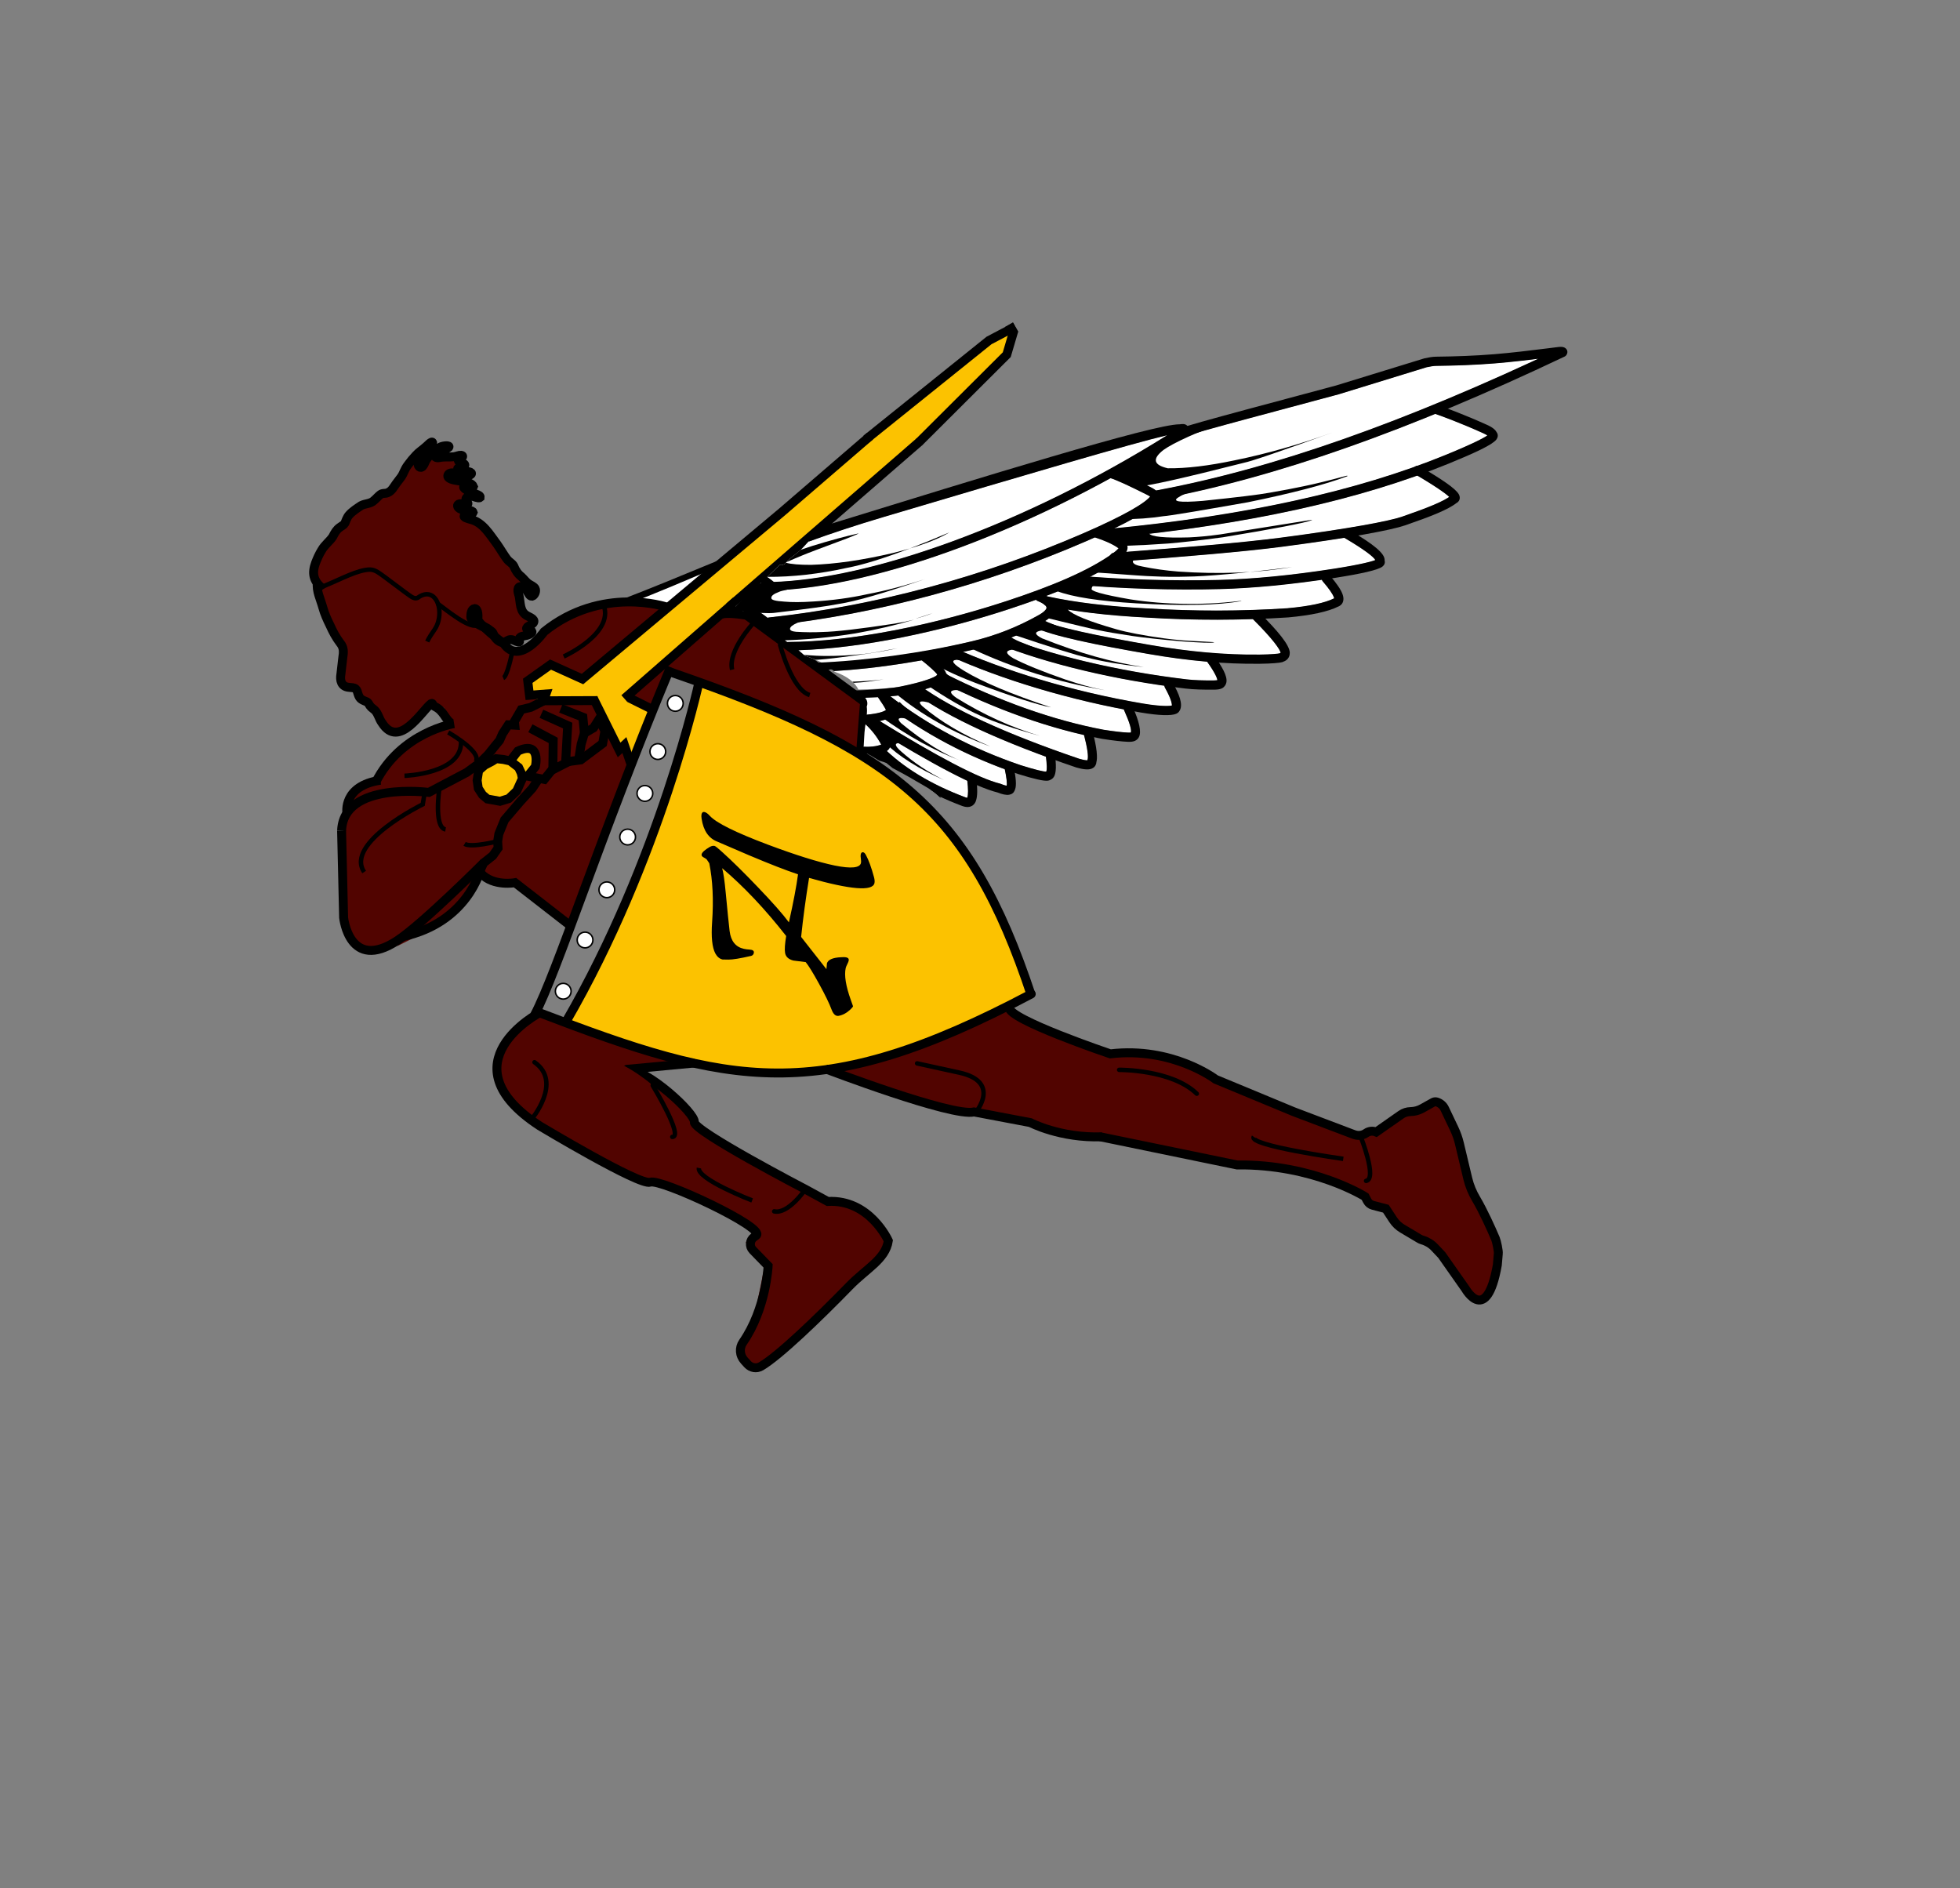 <svg xmlns="http://www.w3.org/2000/svg" id="details" viewBox="0 0 1315.58 1267.41"><rect x="0" y="0" width="1315.58" height="1267.41" fill="#808080" stroke="none"/><defs><style>.cls-1,.cls-2{fill:#000;}.cls-1,.cls-3{stroke-width:0px;}.cls-4,.cls-5,.cls-6,.cls-7,.cls-8,.cls-9,.cls-10,.cls-2,.cls-11,.cls-12,.cls-13,.cls-14{stroke-miterlimit:10;}.cls-4,.cls-6,.cls-9,.cls-12,.cls-14{stroke-width:3px;}.cls-4,.cls-6,.cls-13{fill:#510400;stroke:#510400;}.cls-5,.cls-8,.cls-10,.cls-2,.cls-12,.cls-14{stroke:#000;}.cls-5,.cls-3,.cls-11{fill:#fff;}.cls-6{stroke-linecap:square;}.cls-7,.cls-8,.cls-10,.cls-13{stroke-width:6px;}.cls-7,.cls-9{fill:#fcc200;stroke:#fcc200;}.cls-8,.cls-10,.cls-12,.cls-14{fill:none;}.cls-8,.cls-12{stroke-linecap:round;}.cls-2{stroke-width:1.92px;}.cls-11{stroke:#fff;}</style></defs><polygon class="cls-4" points="424.11 508.18 383.2 616.81 346.56 591.41 325.11 588.86 325.62 578.64 333.79 569.45 335.84 551.07 349.62 537.28 361.37 522.98 386.9 509.2 397.11 505.11 405.28 498.47 406.3 490.81 405.15 487.11 406.62 485.07 415.3 501.79 419.2 500.96 424.11 508.18"></polygon><polygon class="cls-4" points="503.84 419.32 492.98 433.75 472.43 424.05 484.94 412.3 500.9 412.56 503.84 419.32"></polygon><polygon class="cls-4" points="492.35 435.41 477.79 460.94 447.28 448.69 447.41 444.47 472.05 422.52 494.39 433.37 492.35 435.41"></polygon><polygon class="cls-4" points="490.05 443.07 490.05 449.58 485.84 461.58 478.81 459.03 490.05 443.07"></polygon><polygon class="cls-4" points="448.3 449.58 439.37 471.41 423.67 468.86 423.15 464.77 444.73 446.26 448.3 449.58"></polygon><polygon class="cls-4" points="298.39 489.96 336.35 473.11 348.94 461.71 353.2 462.05 361.37 469.88 354.22 474.64 341.62 485.88 334.81 494.05 325.28 506.3 320.18 510.73 320.18 505.62 316.94 502.39 314.73 499.83 312.35 497.96 309.96 496.77 306.73 493.88 304.35 493.2 302.3 491.32 298.39 489.96"></polygon><polygon class="cls-4" points="320.18 505.62 320.18 510.73 305.2 519.58 287.15 530.13 264.01 529.11 252.09 526.05 257.71 514.62 270.47 503.92 282.39 497.45 298.39 489.96 320.18 505.62"></polygon><polygon class="cls-4" points="258.6 529.75 254.77 530.26 252.22 530.9 246.98 532.94 242.9 533.96 238.81 536.39 236.01 537.41 236.77 534.35 240.6 530.26 245.2 528.86 249.41 526.69 256.43 527.07 258.6 529.75"></polygon><polygon class="cls-13" points="443.07 411.49 391.32 454.22 368.86 443.83 330.54 474.09 301.69 468.6 368.35 425.79 371.54 424.98 378.6 422.86 439.67 409.11 443.07 411.49"></polygon><polygon class="cls-13" points="382.05 418.8 402.43 408.64 422.05 409.37 402.05 416.94 382.05 418.8"></polygon><polygon class="cls-13" points="318.47 590.9 290.39 619.75 283.75 623.07 318.47 590.9"></polygon><polygon class="cls-9" points="345.03 517.88 347.07 524.01 340.43 531.66 335.71 535.05 330.41 535.18 326.45 534.03 323.01 529.81 321.15 525.41 321.35 520.11 323.77 516.54 327.6 513.41 332.52 511.05 336.73 510.73 341.58 512.64 344.45 514.62 346.3 515.77 346.94 517.43 345.03 517.88"></polygon><polygon class="cls-9" points="343.56 509.52 350.26 501.92 356.13 503.71 357.73 508.11 357.67 512.52 352.49 519.09 343.56 509.52"></polygon><polygon class="cls-7" points="423.41 506.52 419.58 497.07 415.88 500.01 400.81 468.09 366.86 468.73 358.43 465.15 356.13 458.13 360.98 453.03 369.54 447.41 379.75 453.28 384.73 454.18 390.47 456.73 392.13 457.37 406.94 444.22 663.15 232.18 676.56 224.9 672.86 237.03 594.6 313.24 572.77 332.52 527.2 372.09 479.71 413.45 443.07 446.64 421.37 464.64 421.24 469.37 434.13 475.37 436.18 476.77 423.41 506.52"></polygon><polygon class="cls-4" points="406.62 485.07 401.2 502.39 368.52 527.75 357.79 521.96 359.15 517.54 361.54 512.94 361.03 506.98 358.13 502.73 353.71 501.54 349.11 502.39 345.03 505.62 341.96 508.86 335.15 508.86 326.64 508.01 339.92 487.58 351.15 476.35 364.77 471.75 397.79 468.86 406.62 485.07"></polygon><polygon class="cls-4" points="352.52 522.3 359.67 523.49 349.62 537.28 335.49 552.43 332.6 568.43 281.88 618.64 253.28 638.05 242.56 637.2 235.07 626.13 231.67 605.2 231.84 591.75 232.01 552.6 235.58 542.39 251.92 534.9 283.92 532.01 289.37 532.86 316.09 517.37 321.03 518.22 319.15 523.32 319.32 527.41 320.69 532.69 328.01 536.94 332.6 538.3 338.39 538.13 344.01 534.73 347.75 529.11 352.52 522.3"></polygon><polygon class="cls-4" points="506.9 418.13 580.43 470.05 576.35 505.45 527.67 478.9 485.84 461.58 485.28 436.52 506.9 418.13"></polygon><polygon class="cls-7" points="469.62 460.69 442.73 560.77 415.84 617.96 383.15 684.69 431.84 703.07 495.49 718.05 548.26 716.35 607.49 702.73 653.45 684.35 689.54 667.66 680.69 642.47 649.03 574.73 614.64 535.92 582.64 511.75 534.98 484.52 469.62 460.69"></polygon><polygon class="cls-6" points="417.88 717.03 447.84 712.94 439.32 706.47 362.39 680.94 342.3 697.28 335.84 709.88 335.49 722.81 340.6 734.73 369.2 759.58 431.49 791.58 438.98 791.58 456.35 798.73 501.62 821.54 508.43 827.66 502.64 833.79 515.24 847.41 507.07 887.58 497.54 901.54 496.18 909.71 502.64 915.83 514.22 915.15 539.75 894.73 570.13 863.15 594.56 835.83 590.47 823.58 571.41 810.3 557.45 807.24 544.52 802.47 491.75 771.83 466.22 753.79 459.07 741.2 438.64 726.9 417.88 717.03"></polygon><polygon class="cls-4" points="675.67 677.96 744.6 709.37 771.41 707.07 785.2 710.13 812.77 725.2 869.96 748.69 913.37 764.52 921.54 760.43 927.15 760.43 941.45 750.73 949.11 746.64 965.96 741.03 978.22 766.56 984.86 800.77 996.09 819.66 1005.28 839.07 1003.75 854.9 995.58 872.77 988.43 870.73 979.24 853.88 961.37 832.43 948.09 828.35 937.37 821.71 930.22 810.98 919.49 806.9 910.3 797.71 891.92 791.58 858.73 782.9 832.69 780.86 808.69 775.75 755.07 765.03 733.62 761.45 713.71 759.92 691.24 751.24 670.81 747.66 654.47 743.58 643.75 744.09 599.32 731.32 565.62 720.6 568.69 714.98 602.56 706.47 675.67 677.96"></polygon><polygon class="cls-11" points="424.94 405.12 445.62 407.37 471.54 385.24 469.11 384.22 424.43 402.51 424.94 405.12"></polygon><polygon class="cls-13" points="332.6 477.47 308.31 486.47 299.75 472.22 293.62 470.35 288.5 469.83 284.67 469.83 280.24 475.24 276.09 467.66 270.64 465.49 231.67 446.26 238.13 413.72 296.86 403.99 313.88 415.58 318.47 423.41 325.11 427.49 331.24 432.43 336.18 435.32 340.77 439.47 343.56 445.2 338.39 457.28 332.6 477.47"></polygon><polygon class="cls-13" points="279.32 473.45 273.88 481.87 268.09 486.47 261.48 488.77 256.35 482.64 249.54 472.22 245.62 468.86 240.86 463.24 237.79 459.66 234.73 458.81 231.67 458.81 229.28 454.05 230.81 449.11 273.54 463.24 279.32 473.45"></polygon><polyline class="cls-13" points="234.09 433.28 228.26 426.47 221.79 415.24 218.56 402.98 213.62 391.75 212.6 385.11 212.6 382.73 213.96 377.28 216.52 374.05 222.64 365.03 227.07 357.03 232.86 353.54 233.54 351.32 235.92 348.52 238.3 346.13 241.45 343.92 244.94 341.62 247.92 340.26 251.67 339.32 254.64 336.94 257.45 334.98 259.75 333.62 264.86 331.92 266.9 329.11 270.05 325.54 271.75 322.98 273.54 319.41 279.41 308.77 281.28 306.64 282.64 305.03 283.67 303.58 285.07 302.52"></polyline><polyline class="cls-13" points="280.09 314.13 280.77 315.66 282.64 315.66 284.67 314.9 285.88 313.28 286.73 311.58 288.52 309.88 289.28 307.75 290.13 307.07 291.67 307.58 292.6 308.86 295.92 308.43 299.75 308.35 303.24 309.11 304.86 308.35 307.45 307.75"></polyline><polygon class="cls-13" points="307.07 310.73 308.35 311.37 308.35 313.03 305.54 314.98 302.3 315.66 299.24 315.66 294.81 318.13 296.86 311.83 298.05 311.37 307.07 310.73"></polygon><polygon class="cls-13" points="293.77 311.92 289.45 311.92 287.84 314.43 286.05 317.28 282.13 318.13 278.73 318.98 276.43 321.45 275.84 326.3 283.49 328.69 287.41 327.07 290.47 324.69 293.77 319.24 293.77 311.92"></polygon><polyline class="cls-13" points="299.15 319.07 297.62 322.3 301.11 324.09 302.56 325.03 305.03 326.39 308.35 326.73 309.54 326.73 310.73 326.73 311.4 327.46 312.09 329.71 313.11 331.41 315.79 331.13"></polyline><polygon class="cls-13" points="311.32 334.22 307.45 329.37 302.9 328.69 296.18 325.62 294.81 324.09 289.54 327.66 274.13 327.32 269.2 334.22 266.47 344.94 274.56 350.56 292.86 353.03 304.26 356.35 306.64 352.94 304.86 345.88 305.54 340.86 303.15 338.9 305.2 337.03 306.56 336.52 308.35 336.43 309.71 336.35 311.1 336.19 311.32 334.22"></polygon><polyline class="cls-13" points="307.15 342.64 308.44 343.21 308.73 343.38 309.34 343.52 309.95 343.78 310.45 343.88 310.85 343.88 311.49 343.99 311.89 343.94 312.23 343.92 312.48 343.87"></polyline><polygon class="cls-13" points="310.08 346.94 312.12 349.21 314.48 350.16 317.1 350.87 319.21 352.24 321.35 353.48 322.4 354.92 329.07 365.2 337.88 376.94 342.98 384.86 346.43 390.73 344.64 396.35 326.13 405.03 317.71 407.01 315.54 414.86 287.61 406.6 262.59 409.67 246.09 410.64 240.6 408.64 243.41 379.3 258.6 349.62 271.24 345.41 302.39 345.41 310.08 346.94"></polygon><polyline class="cls-13" points="342.47 396.79 346.43 400.43 347.26 403.99 347.26 408.15 349.81 412.11 351.92 414.86 354.22 415.37 355.62 417.03 355.97 418.11"></polyline><polyline class="cls-13" points="355.08 418.11 352.34 419.61 351.86 420.31 351.86 420.95 351.6 421.75 351.6 422.61 352.05 423.28 352.69 423.92 353.34 424.56 354.12 424.56 354.73 424.78"></polyline><polyline class="cls-13" points="349.97 425.36 348.28 426.31 347.48 427.18 347.04 428.36 347.04 429.38"></polyline><polygon class="cls-13" points="344.23 427.81 342.73 427.81 341.07 428.1 339.92 428.68 338.99 428.9 337.11 428.64 333.73 426.22 331.4 423.82 328.05 420.79 325.62 416.74 325.78 412.08 325.62 408.57 325.62 407.74 341.71 400.18 342.92 400.4 344.23 402.31 344.84 406.46 345.92 410.58 346.78 412.65 348.25 416.2 349.56 417.95 349.91 418.97 347.39 425.36 344.23 427.81"></polygon><polyline class="cls-13" points="347.1 386.8 349.22 388.72 351.25 391.3 352.97 392.77 354.7 394.62 355.43 395.58 355.75 396.15 356.13 397.14 356.55 397.94 356.96 398.77"></polyline><path class="cls-10" d="M213.03,390.94c-.8,5.75,2.1,11.14,3.65,16.81,1.19,4.31,2.88,7.97,4.86,12,1.8,4.05,3.98,8.13,6.73,11.73,2.64,3.19,2.41,6.1,1.78,10.26-.37,3.22-.92,8.03-1.22,10.67-.77,4.37.31,8.36,5.13,8.88,1.8.21,3.78.14,4.8,1.08.45.37.75.89.99,1.52,1.46,5.08,1.97,5.38,6.54,7.2,1.18.65,1.6,2.42,2.82,3.54.76.72,1.66,1.28,2.42,2.01,2.32,2.24,2.89,5.91,4.97,8.65,11.4,17.83,26.96-8.58,32.83-13.05,1.45-.66.79,1.24,2.38,1.87,6.29,2.96,7.09,8.82,11.06,11.18"></path><path class="cls-10" d="M216.18,394.73c-6.09-5.03-6.82-10.24-4.36-16.96,1.12-2.9,2.47-5.95,4.15-8.62,1.95-3.48,5.64-6.13,7.43-9.03,1.18-2.32,2.37-4.56,4.64-6.15,1.56-1.19,2.63-1.48,3.44-2.8.55-1.16,1.41-3.97,2.83-5.51,2.27-2.57,5.3-4.45,8.12-6.35,2.54-1.39,6.3-1.08,8.62-3.43,1.42-1.16,2.61-2.63,4.03-3.76,1.78-1.47,3.26-.57,5.25-1.48,2.63-1.08,3.94-3.81,5.54-6.01,1.09-1.54,2.47-3.15,3.5-4.63,1.71-2.47,1.98-4.74,4.46-8,1.61-2.22,3.37-4.36,5.24-6.33,1.96-2.2,4.62-3.88,6.72-5.78.86-.58,4.05-4.4,4.6-2.79-.08,2.43-2.41,4.18-3.92,5.93-2.01,2.48-4.34,4.62-5.61,7.47-.89,1.99,1.07,4.46,2.92,2.47.98-1.12,1.4-2.76,2.16-4.05,2.2-3.48,5.59-6.44,9.12-8.6,1.52-1.04,5.84-1.6,6.29-.66.09.2.01.36-.12.55-2.23,2-6.08,2.26-8.33,4.19-2.36,2.2-.12,3.12,1.89,2.74,3.17-.76,6.7-.22,9.89-.59,1.71-.26,3.52-1.11,4.8-.99,1.86.23.94,1.58-.22,2.14-2.87,1.42-1.59,2.06.69,2.87.93.29,2.84,1.15,1.71,2.2-.77.71-3.38.85-4.15,1.37-.97.71.3,1.45,1.69,1.84,1.92.53,4.77.24,6.51.96,2.12,1.12-.63,2.29-1.86,2.27-3.74.5-7.99-2.55-11.58-1.68-1.52.36-2.43,2.17-.96,3.25,3.65,2.82,14.73,1.35,16.47,5.83-.68,2.13-4.78-.79-6.35-.17-1.27.96,2.67,3.04,4.13,3.78,1.44.98,7.07,1.64,6.75,3.63-.69.61-1.9.16-2.74-.04-2.19-.74-4.92-1.62-6.56.33-.83,1.12.35,2.42.91,3.35,1.02,1.91-3.45.46-4.4.59-2.67-.17-3.26,1.91-1.09,3.23,1.87,1.18,4.46.98,6.72,1.27.86.16,2.19.41,2.44,1.31-.53,1.47-4.18.83-5.51,1.77-2.17,1.54,2.29,2.45,3.51,2.86,8.61,1.96,13.12,10.32,18.05,16.78,2.2,3.11,4.32,6.85,6.57,9.89,1.69,2.2,3.51,2.69,4.62,4.72,1.12,2.81,2.68,5.3,5.13,7.15,1.74,1.58,3.16,3.74,5.19,4.97,1.35.92,3.25,1.56,4.04,3.01.9,1.76-.39,4.65-2.08,5.14-1.87.07-2.36-2.35-3.75-4.02-.76-.97-1.71-1.99-2.91-2.34-3.93-.85-2.88,3.79-2.06,5.99,1.07,4.95.29,10.93,5.72,13.63,2.37,1.23,5.8,2.63,3.51,5.06-.84,1.05-5.84,2.44-3.63,4.13.81.49,2.22.41,2.95,1.06.89,1.48-3.51,2.97-5.07,3.08-2.25.46-3.81.78-3.16,3.38.03.3.04.55-.2.7-.21.08-.48.08-.75.02-1.34-.24-3.33-1.64-4.98-1.58-1.69-.05-2.92,1.39-4.44,1.86-1.85.55-4.47-1.1-5.86-3.08-.68-.97-1.04-2.24-1.61-3.24-.64-1.22-2.06-1.68-2.97-2.63-.67-.7-7.54-3.6-7.38-5.03.25-1.79.44-3.85.16-5.73-.13-1.41-.97-2.99-2.01-3.02-2.4.28-2.69,3.64-2.67,5.78-.07,2.82,8.19,6.58,10.63,7.62"></path><path class="cls-10" d="M692.36,668.49c-42.13-127.4-94.31-166.45-241.12-217"></path><path class="cls-10" d="M450.05,447.75c-48.34,116.43-75.66,203.72-91.3,233.6"></path><path class="cls-10" d="M379.75,686.05c63.57-109.53,89.36-227.91,89.36-227.91"></path><path class="cls-10" d="M382.18,620.77l-36.47-28.34s-14.47,2.72-22.81-6.13"></path><path class="cls-10" d="M229.28,557.71l1.36,58.21s3.81,36.62,36.09,15.32c17.02-11.23,57.87-52.09,57.87-52.09"></path><path class="cls-10" d="M304.8,485.66s-35.69,5.66-52.71,39.54"></path><path class="cls-10" d="M232.86,545.62s-3.06-18.21,22.47-21.96"></path><polyline class="cls-10" points="681.47 219.24 663.84 228.52 581.45 294.73"></polyline><polyline class="cls-10" points="680.56 221.77 675.75 238.05 616.69 296.94"></polyline><line class="cls-10" x1="677.28" y1="217.89" x2="680.9" y2="224.08"></line><line class="cls-10" x1="579.41" y1="505.62" x2="582.47" y2="469.37"></line><polyline class="cls-10" points="617.03 296.58 492.09 405.03 502.18 413.71 508.43 418.3 580.31 471.13 577.71 504.19"></polyline><line class="cls-10" x1="422.39" y1="468.43" x2="437.62" y2="476.01"></line><polyline class="cls-10" points="401.07 470.2 364.86 470.35 366.47 465.79 355.41 466.64 354.22 456.94 369.54 446.05 390.98 455.75 524.94 343.58 584.01 292.69"></polyline><polyline class="cls-10" points="403.3 480.79 398.39 488.52 392.26 492.09 391.24 481.37 376.43 475.49"></polyline><polyline class="cls-10" points="363.41 479.07 381.03 486.98 379.69 511.37 388.38 510.21 390.09 499.43 392.26 492.09"></polyline><polyline class="cls-10" points="401.32 481.49 406.05 490.56 404.52 498.98 389.2 510.47"></polyline><polyline class="cls-10" points="356.01 488.77 371.32 496.94 371.07 516.6 382.05 510.98"></polyline><path class="cls-10" d="M342.47,510.73l5.62,4.34,1.79,3.83.77,3.57-3.83,8.43-5.36,5.11-5.87,1.79-8.43-1.53-3.32-2.81-2.81-4.34-.77-5.36,1.02-6.64,4.09-3.57,4.85-2.55,2.81-1.79,4.85.51,4.6,1.02,5.11-6.64c15.96-7.4,11.74,10.47,11.74,10.47l-5.11,6.38,11.11,2.17,6.89-8.55"></path><path class="cls-10" d="M364.43,470.64l-8.17,4.09-6.38,1.53-4.6,7.91.26,2.55-4.34-.26-3.83,5.87-2.04,4.6-3.57,4.34-4.09,5.11-5.62,5.62-8.68,6.38-25.53,13.45s-57.53-7.49-58.55,25.87"></path><path class="cls-10" d="M360.86,523.75l-3.57,5.36-8.17,8.94-10.47,12.26-3.83,9.45-.77,4.85.26,4.6-3.57,5.11-6.13,4.85-2.04,4.43s-8.51,35.4-51.91,44.94"></path><polyline class="cls-10" points="507.6 417.47 492.09 405.03 419.07 468.86"></polyline><path class="cls-10" d="M504.01,413.45s-17.45-3.45-20.89-.6"></path><path class="cls-8" d="M692.18,667.15c-143.13,75.81-202.64,61.36-330.04,12.6,0,0-64.34,33.7,0,75.83,0,0,67.4,40.51,74.3,37.87s78.04,30.64,71.15,35.74l-1.57,1.16c-2.82,2.09-3.15,6.18-.71,8.7l10.27,10.57s-1.28,28.73-16.9,51.28c-2.61,3.76-2.21,8.84.87,12.23l2.27,2.5c2.29,2.52,6.04,3.11,8.98,1.4,11.84-6.86,38.14-32.14,59.33-53.89,11.56-11.86,24.16-17.84,26.13-30.38,0,0-12.51-28-40.68-26.38l-14.98-8.17s-75.23-39.15-74.55-45.11c.68-5.96-31.91-35.83-45.28-35.4"></path><polyline class="cls-10" points="398.26 468.6 415.55 503.35 419.09 500.06 423.41 512.61"></polyline><circle class="cls-5" cx="453.28" cy="472.09" r="5.28"></circle><circle class="cls-5" cx="421.28" cy="561.79" r="5.28"></circle><circle class="cls-5" cx="441.54" cy="504.43" r="5.28"></circle><circle class="cls-5" cx="378.05" cy="665.28" r="5.28"></circle><circle class="cls-5" cx="392.69" cy="630.9" r="5.28"></circle><circle class="cls-5" cx="407.32" cy="597.2" r="5.28"></circle><circle class="cls-5" cx="432.86" cy="532.52" r="5.28"></circle><line class="cls-10" x1="420.77" y1="717.71" x2="466.22" y2="713.45"></line><path class="cls-10" d="M739.58,762.98c-27.91,1.02-48-9.53-48-9.53l-37.79-7.15c-14.64,3.57-99.74-28.94-99.74-28.94"></path><path class="cls-10" d="M738.28,762.92l92.02,18.96c51.23-.68,85.96,21.28,85.96,21.28l1.5,2.84c.78,1.47,2.13,2.54,3.74,2.96l8.71,2.28,4.89,7.46c1.57,2.4,3.67,4.41,6.14,5.88l11.38,6.77c.64.38,1.32.68,2.03.89l.19.06c3.1.92,5.91,2.65,8.13,5.01l4.78,5.08,15.96,22.72s14.11,24.77,21.32-16.09l.64-7.47c.29-1.81-1.18-8.46-1.89-10.15-2.73-6.47-8.19-18.6-12.99-26.69-2.52-4.24-4.43-8.81-5.58-13.61l-5.64-23.65c-.81-3.4-1.98-6.7-3.48-9.86l-6.4-13.44c-1.06-2.23-3.04-3.9-5.42-4.57h0c-.79-.22-1.63-.12-2.35.28l-7.4,4.13c-2.37,1.32-5.02,2.04-7.74,2.08h0c-2.3.04-4.54.76-6.42,2.08l-16.64,11.64h0c-2.22-.95-4.78-.69-6.76.69h0c-2.25,1.57-5.11,1.99-7.72,1.12l-.84-.28-40.09-15.19-52.34-21.7s-28.91-22.09-70.72-17.11c0,0-69.19-23.36-67.79-31.15"></path><path class="cls-6" d="M435.89,728.55s-21.29-17.97-32.23-15.35c-10.95,2.62-.93,14.68-.93,14.68l33.16.67Z"></path><path class="cls-10" d="M447.28,407.37s-43.46-14.51-82.05,16.59c0,0-16.59,23.44-27.21,7.87,0,0-16.33-11.75-18.71-18.13"></path><path class="cls-3" d="M398.99,581.86h0s0,0,0,0c0,0,0,0,0,0,0,0,0,0,.01.01Z"></path><path class="cls-3" d="M496.73,404.19c4.61-4.4,9.36-8.66,14.03-13,1.47.89,2.85,1.84,4.13,2.85.04.03.05.08.04.12h0c-.4,2.04-3.19,5.43-8.39,10.19,0,0,0,0-.01,0h0c-2.28,2.07-4.82,4-7.6,5.79-1.72-1.06-3.42-2.16-5.1-3.27.98-.88,1.96-1.77,2.92-2.69Z"></path><path class="cls-3" d="M515.24,386.98c2.71-2.6,5.39-5.19,8.07-7.78,1.41.33,2.95-.04,4.23-1.53,3.09-3.6,7.3-5.93,10.62-9.31,1.62-1.64,3.09-3.35,4.63-5,15.57-5.64,32.41-11.2,50.57-16.59,99.52-29.52,165.23-48.93,189.98-54.79h0s.02,0,.03,0c.08,0,.15.07.15.15,0,.06-.04.12-.09.13h0c-94.91,59.36-197.18,96.19-264.01,98.45h0s-.07-.01-.09-.03c-1.39-1.18-2.9-2.28-4.5-3.32.13-.13.27-.25.41-.38Z"></path><path class="cls-3" d="M745.45,320.8s.03,0,.05,0c5.19,1.7,13.2,5.53,24.5,11.18,1,.5,1.64.9,2.03,1.18.05.04.07.11.05.17-.01.03-.03.06-.06.08h0c-4.11,4.9-18.63,13.24-44.95,24.65-67.24,29.16-139.76,48.8-210.96,56.46-.3.03-.59.11-.85.24-.02,0-.04.01-.07.01h0s-.07-.01-.09-.03c-1.82-1.45-4.01-3.01-6.58-4.67-.04-.02-.07-.06-.08-.1-.01-.05,0-.11.05-.15.57-.48,1.14-.97,1.69-1.47h0c5.2-4.77,8.41-8.81,9.62-12.16.01-.07.07-.12.15-.13,58.46-2.08,142.58-29.83,225.4-75.25h0s.06-.03.09-.03h0Z"></path><path class="cls-3" d="M527.26,430.07c-1.85-2.27-4.02-4.32-6.49-6.16.16-.39.31-.77.4-1.14.16-.68.07-1.39-.27-2-.19-.34-.42-.7-.68-1.06h0s-.03-.04-.03-.07c0-.04.04-.07.07-.08,70.63-7.99,142.39-27.61,208.99-56.49,1.93-.84,3.8-1.66,5.62-2.47h0s.03-.01.05-.01h.05c.15.09.32.16.49.22,5.12,1.61,11.48,4.22,15.34,7.12.03.02.04.06.03.09,0,.02-.02.04-.04.05h0c-.07.09-.14.18-.23.27-.64.74-1.65,1.66-3.11,2.76-.01,0-.03.02-.05.02h0c-.86.17-1.59.71-2.01,1.44-.01.02-.03.03-.05.04h0c-15.9,10.96-39.54,21-70.55,31.14-48.14,15.73-102.77,27.05-146.23,27.23-.44-.3-.87-.6-1.31-.89Z"></path><path class="cls-3" d="M540.32,440.14c-1.46-1.27-2.91-2.55-4.4-3.79,42.98-1.32,94.87-12.43,140.59-27.37,6.57-2.14,12.83-4.3,18.78-6.46h0s.03-.01.04-.01h0s.05.01.07.03c.27.32.62.57,1.04.74,2.19.89,3.61,1.7,4.51,2.4,0,0,.01.01.02.02h0c.07.06.14.11.21.17,0,0,.02.01.02.02h0c1.63,1.37,1.29,2.29,1.19,2.53,0,0,0,0,0,0-.45,1.09-1.98,2.65-5,4.35-14.14,7.98-29.1,13.94-45.16,17.73-10.84,2.56-21.7,4.85-32.48,6.83h-.03c-.13-.02-.27-.03-.41-.03-.47,0-.93.12-1.34.35-.01,0-.03.01-.04.01-22.45,4.05-44.54,6.69-65.46,7.5-3.89-2.1-8.01-3.64-12.17-5.03Z"></path><path class="cls-3" d="M565.69,453.16c-1.76-.88-3.6-1.61-5.46-2.3-.17-.18-.34-.36-.52-.53,19.04-1.09,38.89-3.58,58.99-7.2h.02s.04,0,.06.02c5.91,4.73,9.1,7.81,10.35,9.41.02.03.02.06,0,.09,0,.01-.01.02-.02.03-.09.16-.16.33-.22.5,0,.02-.02.04-.04.05-1.4,1.47-8.85,4.49-24.71,7.69-4.43.89-15.08,1.59-27.94,1.89-2.12-4.29-6.16-7.46-10.52-9.65Z"></path><path class="cls-3" d="M581.81,474.15c.7-1.83.4-4.07-.91-5.51-.16-.17-.03-.44.2-.45,2.87-.09,5.61-.2,8.14-.34h0s0,0,0,0c.02,0,.05.01.07.03,2.9,4.2,4.69,7.06,5.39,8.61,0,.02,0,.05,0,.07,0,.01-.02.02-.04.03h0c-1.8,1.33-5.75,2.35-11.84,3.08h0c-.33.03-.67.06-1,.08.17-1.85.2-3.69-.04-5.48,0-.04,0-.08.01-.12Z"></path><path class="cls-3" d="M580.63,488.13c.1-.71.21-1.43.33-2.15,4.49,4.26,8.01,8.84,10.57,13.74.01.02.01.05,0,.07-.01.02-.03.03-.05.03-.42.2-1.03.42-1.87.63h0c-.1.02-.21.05-.31.08h0s0,0,0,0c-1.56.36-3.82.68-7,.8-.16,0-.35.01-.55.01-.55,0-1.24-.03-2.05-.07.35-4.37.32-8.78.94-13.14Z"></path><path class="cls-3" d="M594.53,493.6h.04c22.62,13.75,40.86,23.87,54.72,30.38.03.01.05.05.04.08.67,5.64.66,9.4-.02,11.28-.02.05-.03.09-.05.14,0,.03-.04.05-.07.05h0,0c-.27-.02-.64-.12-1.13-.3h0c-21.77-8.17-39.37-18.54-52.82-31.11h0s-.03-.03-.04-.05c0-.03,0-.06.03-.07.48-.34.89-.72,1.23-1.13,0,0,0,0,0,0,.52-.64.91-1.4,1.07-2.28h0c.1-.58.02-1.17-.22-1.69-.85-1.77-1.8-3.5-2.85-5.19-.01-.02-.01-.05,0-.07,0-.02.03-.04.06-.04Z"></path><path class="cls-3" d="M600.63,477.19s.04,0,.06.02c22.17,16.02,46.75,29.03,73.76,39.03.04.01.07.06.06.1h0c1.22,5.86,1.63,9.52,1.23,10.99-.01.04-.05.07-.09.07h-.01c-.84-.09-2.18-.51-4-1.25-.13-.05-.27-.1-.41-.13-13.99-3.46-40.87-17.43-80.65-41.92h0s-.06-.05-.07-.09c0-.05.03-.09.07-.1,4.39-1.06,7.38-2.53,8.97-4.41h0s.01-.02.02-.03c.61-.58.92-1.31.94-2.19,0-.05.04-.1.1-.1Z"></path><path class="cls-3" d="M613.32,464.55s.06.01.08.04c.18.24.39.45.65.63,19.43,14,48.77,28.2,88.01,42.61.04.02.07.06.06.11h0c.66,5.2.74,8.49.23,9.88-.01.03-.04.05-.07.06h0s-.07.04-.11.06c-.01,0-.03.01-.05.01,0,0,0,0,0,0h0s-.05,0-.08,0c-2.11,0-7.68-1.41-16.73-4.23h0-.02c-32.72-11.11-61.94-26.53-87.66-46.27-.03-.02-.06-.05-.06-.09,0-.05.04-.09.09-.09,3.25-.28,5.85-.6,7.58-.95h0c2.87-.58,5.55-1.16,8.04-1.76h0s.02,0,.04,0Z"></path><path class="cls-3" d="M631.96,457.8s.03,0,.04.01c33.17,16.64,65.05,28.46,95.64,35.45.05.01.08.06.07.11h0c2.3,9.06,3.06,14.63,2.29,16.7-.03.08-.05.15-.07.23-.01.04-.05.07-.09.07h0c-.08,0-.16,0-.25,0-1.09,0-2.86-.36-5.31-1.07h0-.02c-46.56-15.86-81-31.39-103.33-46.6h0s-.06-.05-.07-.08c0-.05.03-.09.07-.1,5.08-1.53,8.81-3.1,10.97-4.7.01-.01.04-.02.06-.02h0Z"></path><path class="cls-3" d="M636.32,439.69s.03,0,.05.01c.09.05.19.1.28.15,32.33,14.74,74.21,27.88,117.68,36.21.05,0,.08.05.08.1h0c.04.15.09.29.16.44,3.63,8.11,5.15,13.13,4.56,15.06-.01.04-.05.07-.09.07h0c-.24.05-.56.07-.97.07-.25,0-.53,0-.84-.03-.02,0-.03,0-.05,0-3.8-.16-9.24-.79-16.35-1.89h0c-33.55-6.34-68.75-18.73-105.62-37.18h0s-.06-.04-.07-.08c-.05-.41-.16-.77-.26-1.05h0c-.84-2.27-4.04-5.54-8.88-9.63-.03-.01-.05-.05-.05-.09s.03-.09.08-.1c3.43-.66,6.85-1.35,10.28-2.06h.02s0,0,0,0Z"></path><path class="cls-3" d="M668.39,431.64s.03,0,.05.01c.05.03.11.05.17.07,30.65,12.32,70.97,22.44,112.92,28.41.06,0,.11.07.1.13h0c.03.42.15.83.37,1.22,4.11,7.31,4.81,10.86,4.65,12.07,0,.06-.06.1-.12.11h0c-.7.15-1.91.27-3.65.27-3.31,0-8.56-.4-15.97-1.66-43.84-7.47-86.72-20.13-120.4-34.59h0c-.06-.01-.09-.06-.1-.11,0-.06.04-.11.1-.12,2.33-.52,4.65-1.06,6.97-1.61,5.05-1.19,10-2.59,14.84-4.2h.04s0,0,0,0Z"></path><path class="cls-3" d="M694.06,420.82s.04,0,.05.01c12.16,6.02,42.16,11.99,76.95,18.03,13.39,2.33,26.46,4.06,39.19,5.15.05,0,.09.04.11.09h0c5.12,7.12,6.74,10.96,6.84,12.38,0,.03,0,.07-.03.09-.02.03-.05.04-.09.04h0c-.42.08-1.16.17-2.34.17h-.01c-.74,0-1.44,0-2.17,0-5.98,0-11.36-.15-16.19-.73-43.66-5.19-86.4-15.08-119.16-27.39h0c-.05,0-.09-.05-.1-.1,0-.05.03-.11.08-.13,5.73-2.25,11.33-4.79,16.81-7.61.02,0,.04-.01.05-.01h0Z"></path><path class="cls-3" d="M708.17,407.51h.03c17.28,3.37,37.75,5.66,61.4,6.88h0s0,0,0,0c15.57.97,31.11,1.45,46.63,1.45,8.25,0,16.49-.14,24.72-.41h0s0,0,0,0c.04,0,.07.02.1.05.04.05.09.1.13.14,13.39,13.32,18.37,20.54,18.47,22.6,0,.04-.01.07-.04.1-.02.02-.04.03-.07.04h0c-.09.05-.22.1-.4.16-.12.04-.23.09-.34.14-.02,0-.04.01-.05.01h0c-1.15.24-5.42.71-13.19.8-1.27.01-2.54.02-3.82.02-22.03,0-45.28-2.23-69.69-6.47-31.5-5.47-57.91-10.72-71.13-15.71h0c-.05-.01-.09-.05-.1-.1-.01-.05.01-.11.06-.14,2.89-1.74,5.47-3.92,6.56-6.58h0c.4-.99.58-1.94.57-2.84,0-.03.01-.07.04-.09.02-.02.06-.04.09-.04h0Z"></path><path class="cls-3" d="M887.28,389.03c.06,0,.11.04.13.09.12.38.31.74.59,1.05,4.06,4.69,6.52,8.22,7.41,10.59.11.31.19.56.24.76,0,.04,0,.08-.03.11-.02.03-.05.04-.08.05h0c-6.23,3.1-16.7,5.32-31.42,6.66h-.02s0,0,0,0c-15.93,1.04-31.88,1.55-47.86,1.55s-30.84-.48-46.3-1.44h-.03c-26.09-1.35-48.21-4-66.35-7.97-.21-.05-.42-.07-.62-.07h-.02s-.04,0-.06-.02c-.17-.11-.34-.21-.52-.32h0s-.08-.06-.09-.11c0-.06.03-.12.08-.14,6.66-2.54,12.88-5.11,18.66-7.72h.04s0-.01,0-.01c0,0,0,0,.01,0,.01,0,.03,0,.04,0,.21.07.43.11.65.13,23.62,2.19,50.91,3.28,76.14,3.28,7.17,0,14.17-.09,20.87-.27,19.77-.52,42.63-2.51,68.47-6.23h0s.02,0,.03,0h0Z"></path><path class="cls-3" d="M902.33,360.83s.05,0,.07.02c11.82,6.93,19.64,12.52,20.83,14.98.02.05.02.1,0,.14-.02.04-.06.06-.1.07h0c-3.1,1.24-11.94,3.33-27.62,5.78-29.44,4.59-55.11,6.97-76.9,7.55-6.65.17-13.6.26-20.71.26-21.7,0-44.94-.82-66-2.45h0s0,0,0,0c-.06,0-.12-.05-.13-.12-.01-.06.02-.13.08-.16,6.22-3.2,11.79-6.48,16.69-9.86h0s.06-.05.1-.05c46.72-3.5,86.1-6.77,111.98-10.16,16.2-2.12,30.09-4.14,41.69-6h.03Z"></path><path class="cls-3" d="M951.33,319.07s.05,0,.07.02c12.17,7.19,18.94,11.92,21.44,14.32.04.04.06.1.03.16-.02.04-.05.07-.09.08h0c-5.23,3.59-15.68,7.71-31.75,13.27-8.27,2.86-35.06,8.01-81.19,14.05-24.25,3.17-60.53,6.26-103.83,9.54h-.01s-.07-.01-.1-.04c-.03-.03-.05-.07-.05-.11,0-.03,0-.05.02-.07.23-.4.42-.8.56-1.22,0,0,0-.01,0-.02.46-1.37.39-3.17-1.08-4.45-1.58-1.37-3.57-2.67-5.74-3.83h0c-.06-.02-.1-.07-.1-.14s.06-.14.13-.15c79.27-7.85,146.46-21.69,201.59-41.4h0s.05-.02.07-.02h0Z"></path><path class="cls-3" d="M963.38,277.65s.04,0,.05,0c4.64,1.59,17.07,6.16,32.21,12.99,1.32.6,2.19,1.11,2.74,1.49.06.04.09.12.07.19-.02.05-.06.09-.11.11h0c-3.17,2.22-12.09,6.54-28.03,13.07-6.15,2.52-12.46,4.95-18.95,7.3-.02,0-.04,0-.06,0h0c-.54.04-1.05.23-1.49.54-.02.02-.05.03-.08.03h0c-54.83,19.66-121.98,33.51-201.56,41.34h-.02c-.08,0-.16-.06-.17-.15,0-.07.03-.14.09-.17,15.93-7.71,25.83-14,28.99-18.75.1-.15.2-.32.29-.49h0c.01-.07.06-.13.13-.13,56.76-10.6,117.94-29.6,185.82-57.36.02,0,.04-.01.06-.01h0Z"></path><path class="cls-3" d="M1032.38,240.66c.08,0,.15.05.17.13.02.08-.02.16-.09.19-97.31,45.22-180.98,74.32-256.51,88.38h-.03s-.08,0-.11-.04h0c-.97-.83-2.19-1.53-3.4-2.13-8.37-4.18-15.19-7.5-20.47-9.68h0c-.06-.01-.11-.07-.13-.13-.02-.07.02-.15.08-.18,12.96-7.26,25.87-14.95,38.63-23.04h0s.04-.04.07-.04c10.1-3.22,26.53-7.76,47.77-13.48,8.01-2.16,16.71-4.48,25.97-6.96h.03s.03-.01.03-.01c10.58-2.83,21.99-5.88,33.98-9.11.03,0,.07-.02.1-.03l59.03-18.15h0s.03-.01.05-.02c2.56-.56,4.62-.9,6.35-.93,13.12-.16,26.34-.59,39.64-1.69,9.43-.78,19.03-1.87,28.8-3.06h.03Z"></path><path class="cls-1" d="M610.66,368.11c8.09-3.09,16.95-6.68,26.56-10.77-6.45,3.86-15.31,7.45-26.56,10.77Z"></path><path class="cls-1" d="M515.24,386.98c2.71-2.6,5.39-5.19,8.07-7.78,1.41.33,2.94-.04,4.22-1.52,3.5.98,9.11,1.45,16.85,1.43,15.98-.48,34.3-3.13,54.97-7.94,4.01-.99,7.78-2.01,11.31-3.05-17.69,6.74-31.74,11.08-42.17,13.01-18.65,4.12-36.47,6.13-53.46,6.04.07-.07.14-.13.21-.19Z"></path><path class="cls-1" d="M493.81,406.89c3.38,4.44.57,2.1,4.99,3.21,5.24,1.31,17.64,1.64,20.52,1.28,22.09-2.61,36.66-4.62,43.7-6.04,11.3-1.7,30.68-7.3,58.14-16.79-13.64,4.51-26.66,7.93-39.07,10.26-11.39,2.52-23.45,4.14-36.17,4.89-7.9.53-14.38.56-19.45.08-5.99-.35-8.89-1.14-8.73-2.4-.25-1.37,1.49-2.75,5.23-4.16,1.05-.61,7.8-2.08,20.26-4.41.58-.13.73-.25.46-.36-3.8-.23-30.34-2.64-38.34,2.21l-11.55,12.24Z"></path><path class="cls-1" d="M614.39,415.24c4.01-1.2,7.91-2.46,11.7-3.79-3.38,1.41-7.29,2.67-11.7,3.79Z"></path><path class="cls-1" d="M525.62,429.79c-1.92-2.17-4.15-4.14-6.66-5.9-1.15-.81-2.32-1.59-3.49-2.36l-.27-5.02c1.02.24,3.67.11,7.92-.39.2.09,7.59-1.07,22.17-3.47,3.34-.47,5.85-.69,7.55-.65.29.14.18.31-.34.53-9.58,2.73-15.41,4.58-17.46,5.57-3.07,1.35-4.66,2.65-4.76,3.89-.06,1.1,1.27,1.78,3.98,2.04,6.35.37,12.18.42,17.48.15,9.12-.17,25.28-2.03,48.51-5.59,4.86-.77,9.28-1.67,13.29-2.68-12.16,3.64-25.31,6.71-39.48,9.21-16.7,2.7-32.84,4.24-48.43,4.68Z"></path><path class="cls-1" d="M541.85,432.36c-4.61.35-7.98.61-10.11.81-.76-.54-1.53-1.08-2.31-1.61,3.59.14,7.82.35,12.74.63.26.06.15.12-.32.17Z"></path><path class="cls-1" d="M547.58,442.83c-2.38-1-4.81-1.87-7.26-2.69-.22-.19-.45-.39-.67-.58,5.55.46,10.6.7,15.11.7,7.84.02,16.24-.43,25.21-1.35,2.24-.25,4.69-.59,7.37-1.04,9.73-1.88,14.72-2.79,14.97-2.75-7.98,1.7-15.07,2.96-21.27,3.78-14.89,2.14-25.45,3.42-31.67,3.86-.6.03-1.2.05-1.8.07Z"></path><path class="cls-1" d="M572.96,458.3c-.26-.27-.53-.53-.81-.78,6.6-.21,13.57-.71,20.95-1.54-8.35,1.26-13.53,1.93-15.55,2.02-1.6.11-3.12.21-4.59.3Z"></path><path class="cls-1" d="M537.52,368.97c2.56-.87,5.17-1.74,7.86-2.61,12.15-3.73,22.39-6.51,30.71-8.32.27,0-.11.22-1.12.7l-6.55,2.67c-17.07,6.33-27.17,10.17-30.31,11.53-3.6,1.46-7,2.92-10.24,4.36,2.86-3.17,6.55-5.4,9.64-8.33Z"></path><path class="cls-1" d="M763.81,326.56c7-.39,30.7-5.7,71.1-15.95,5.12-1.01,25.45-7.97,60.98-20.88-23,8.39-45.34,14.78-67,19.18-17.66,3.74-32.68,5.53-45.08,5.38-9.59-2.2-10.56-6.28-2.92-12.26,3.46-2.48,9.08-5.47,16.86-8.98,3.71-1.8,14.71-6.06,33-12.77.54-.3.44-.4-.28-.28-21.02,4.53-34.83,8.62-41.41,12.26-4.9,1.47-19.32,10.36-43.27,26.67l18.02,7.63Z"></path><path class="cls-1" d="M755.05,348.32c7.54.19,16.24-.44,26.09-1.89,3.45-.19,22.29-3.31,56.5-9.34,29.64-6.05,51.89-11.87,66.72-17.47.3-.4-.16-.43-1.37-.09-11.67,3.14-20.83,5.38-27.49,6.72-6.43,1.39-14.26,2.88-23.49,4.47-6.97,1.28-21.91,3.1-44.8,5.46-15.74,1.28-21.07.44-15.99-2.53,2.01-1.33,4.75-2.56,8.21-3.7,1.36-.64,10.53-3.21,27.52-7.71,2.52-.62,3.4-1.07,2.64-1.35-12.07.09-28.03,2.9-47.86,8.43l-26.68,18.99Z"></path><path class="cls-1" d="M753.47,366.4c11.47-.4,21.65-.94,30.56-1.6,8.81-.72,21.03-2.11,36.65-4.17,35.13-5.79,55.17-9.65,60.11-11.58-.29-.13-1.31-.04-3.06.27l-58.71,9.36c-7.76,1.06-14.72,1.73-20.89,2-16.56.48-25.52-.42-26.87-2.69-.6-2.77,7.15-4.97,23.24-6.59.83,0-2.62.37-10.36,1.09-8.01,1.11-13.16,1.75-15.46,1.92-8.26.65-16.19,1.31-23.81,2.01-1.44.13-2.55.11-3.33-.07l11.94,10.05Z"></path><path class="cls-1" d="M733.97,384.24c.6-.03,2.12.04,4.54.2,20.7,1.54,32.19,2.32,34.48,2.32,8.46.41,16.13.5,23,.27,13.55-.1,37.35-2.24,71.39-6.43-23.38,3.94-48.9,4.94-76.55,3.01-8.45-.68-16.42-1.8-23.92-3.36-4.09-.71-6.26-1.75-6.5-3.12-.52-2.78,9.29-5.42,29.43-7.92-.32.12-.93.21-1.85.28l-20.6,1.62c-6.91.27-12.76.26-17.55-.03l-15.88,13.16Z"></path><path class="cls-1" d="M709.31,396.7c10.73,4.03,28.55,6.78,53.45,8.24,31.48,1.84,54.95,1.33,70.41-1.53.15-.11.04-.15-.32-.12-7.38.86-14.31,1.43-20.79,1.73-5.47.28-11.19.37-17.16.26-12.16-.16-24.17-1.15-36.03-2.98-19.13-3.29-27.79-5.79-26-7.51-.19-1.37,1.74-2.36,5.8-2.96,1.89-.27,4.14-.48,6.76-.61.63-.07,5.5-.17,14.6-.32.34,0,.46-.05.36-.11-2.43-.55-9.59-1.29-21.48-2.22-1.54-.15-5.47-.73-11.8-1.75l-17.8,9.87Z"></path><path class="cls-1" d="M702.78,414.79c19.06,4.66,30.29,7.33,33.7,8,5.91,1.25,13.69,2.59,23.35,4.03,7.99,1.18,19.32,2.41,34,3.68,12.31.89,19.32,1.11,21.05.67.07-.13-.19-.2-.8-.23-14.14-.74-21.03-1.14-20.7-1.19-4.12-.35-8.11-.78-11.94-1.29-13.84-1.93-24.51-3.96-32.01-6.08-18.4-5.26-29.28-9.65-32.65-13.18-.91-3.24,8.77-2.96,29.03.86.03.23-.73.21-2.28-.08-13.21-2.32-20.12-3.6-20.72-3.83-7.25-1.68-13.28-3.34-18.07-4.97l-1.96,13.62Z"></path><path class="cls-1" d="M678.34,425.33c27.5,9.27,44.38,14.55,50.66,15.85,10.87,2.83,23.76,4.99,38.68,6.51-20.8-2.99-43.52-9.39-68.15-19.22-5.14-2.61-5.43-4.36-.87-5.22,1.62-.12,4.08.03,7.39.44-.23-.1,6.09.86,18.97,2.9,1.6.23,2.45.28,2.55.14-14.1-4.93-23.68-8.67-28.74-11.23l-20.49,9.84Z"></path><path class="cls-1" d="M651.43,435.01c28.81,13.54,58.96,22.97,90.45,28.29-7.88-1.41-16.82-3.82-26.82-7.24-15.65-5.45-27.32-10.21-35-14.28-4.97-3.03-5.38-4.91-1.22-5.66,1.52-.23,4.14-.18,7.84.18,2.41.17,7.82,1.01,16.25,2.49,1.05.18,1.53.12,1.43-.18l-19.57-7.78c-3.12-1.32-5.89-2.79-8.32-4.43l-25.04,8.61Z"></path><path class="cls-1" d="M624.14,443.49c5.46,4.13,15.65,9.08,30.55,14.85,24.89,9.3,41.81,14.78,50.76,16.42-26.44-8.79-45.8-16.91-58.09-24.38-7.76-4.72-9.51-7.23-5.27-7.51,1.83.06,4.41.51,7.74,1.35l21.23,5.87c2.04.57,2.92.75,2.64.53.27-.03-.19-.31-1.4-.86l-18.48-8.58c-7.54-3.5-13.64-5.3-18.31-5.4-5.11-.24-8.18.95-9.22,3.59l-2.16,4.12Z"></path><path class="cls-1" d="M621.74,459.41c13.77,9.35,25.91,16.34,36.44,20.99,9.14,4.21,22.36,8.69,39.67,13.45-18.93-5.6-37.54-14.06-55.82-25.4-4.54-3.13-4.88-4.9-1.01-5.29,3.02-.21,10.05,1.35,21.09,4.71-16.84-8.7-25.81-14-26.92-15.92l-13.46,7.47Z"></path><path class="cls-1" d="M600.52,464.94c17.98,14.96,39.37,26.97,64.16,36.04-18.26-7.68-33.43-16.66-45.5-26.94-2.73-2.58-2.28-3.62,1.35-3.13,1.42.21,3.32.7,5.69,1.48,2.48.8,6.99,2.48,13.51,5.03,1.64.58,2.36.71,2.16.38-10.39-6.66-18.06-12.2-23.02-16.61l-18.35,3.76Z"></path><path class="cls-1" d="M591.46,481.09c17.92,13.06,36.12,23.05,54.58,29.94-12.26-4.54-25.99-13.09-41.19-25.64-2.67-2.69-2.12-3.82,1.65-3.38,1.6.26,3.93.92,6.98,1.98l15.11,5.65c-12.52-8.1-20.78-14.27-24.77-18.51l-12.36,9.96Z"></path><path class="cls-1" d="M594.1,498.61c9.28,9.08,22.51,17.41,39.71,25.01-10.69-5.21-20.32-11.62-28.9-19.23-4.09-3.54-4.69-5.44-1.8-5.68,1.11,0,2.76.42,4.95,1.26.97.31,4.56,1.91,10.76,4.8.25.11.33.09.23-.05-11.23-7.48-19.92-13.8-26.07-18.97l1.12,12.86Z"></path><path class="cls-1" d="M608.63,517.53c-9.54-4.02-15.69-6.35-18.47-6.99-3.36-2-6.67-4.1-10-6.16,4.28-.44,7.65-.14,10.1.92,6.44,2.45,12.97,6.52,19.6,12.21.03.38-.38.38-1.23.02Z"></path><path class="cls-2" d="M478.87,380.7c-17.83,7.56-33.59,14.39-59.5,24.56-.41.16-.78-.22-.5-.52,1.58-1.63.08-1.04,1.71-2.63,14.39-5.51,36.18-14.41,61.3-24.81-.96,1.15-1.99,2.27-3.01,3.39Z"></path><path class="cls-1" d="M517.89,390.61c66.76-1.75,169.84-38.67,265.47-98.48-24.75,5.87-90.45,25.27-189.96,54.79-18.27,5.42-35.19,11.02-50.84,16.69,1.05-1.12,2.12-2.21,3.28-3.24,1.61.32-.68-.5.36-1.81,1.88-2.36,7.93-4.18,9.89-6.49,103.55-31.95,218.2-67.41,235.64-67.29,1.25-.17,2.18-.22,2.76-.16.09.01,2.4.15,3.04,2.31.58,1.97-.96,3.34-1.07,3.44-.44.42-.99.81-1.53,1.17-98.41,63.25-206.69,102.92-276.89,104.76-1.57.04-2.88-1.2-2.92-2.77-.04-1.57,1.2-2.88,2.77-2.92Z"></path><path class="cls-1" d="M793.89,290.27s-.03,0-.04,0c.19.04.25.02.04,0Z"></path><path class="cls-1" d="M506.45,404.28c5.17-4.73,7.95-8.11,8.35-10.12-1.28-1.02-13.1,1.76-4.15-2.87,1.44-1.34,2.87-2.68,4.29-4.04,1.6,1.04,3.11,2.14,4.5,3.32.48.41.82.97.95,1.59.82,3.95-2.54,9.39-10.1,16.31h0c-1.89,1.72-3.93,3.34-6.12,4.88-1.79-1.07-3.58-2.16-5.35-3.25,2.8-1.8,5.36-3.74,7.65-5.82h0Z"></path><path class="cls-1" d="M520.85,423.97c-.34-.25-.67-.5-1.02-.75-5.85-4.11-12.04-7.68-18.15-11.37-.43-.85-.44-1.89.1-2.77.82-1.34,2.56-1.77,3.91-.95,8.35,5.08,13.44,9.28,15.3,12.61.35.63.45,1.36.28,2.06-.09.38-.23.77-.4,1.17Z"></path><path class="cls-1" d="M746.76,315.4c5.68,1.79,14.25,5.91,25.72,11.64,1.79.89,3.63,2,4.66,3.48.91,1.31,1.23,3.01.39,4.68-.1.19-.21.38-.32.55-4.31,6.47-20.91,15.7-47.92,27.41-67.73,29.37-140.79,49.16-212.57,56.89-1.56.17-2.96-.96-3.13-2.52-.17-1.56.96-2.96,2.52-3.13,71.18-7.66,143.69-27.3,210.91-56.45,27.71-12.02,42.29-20.61,45.45-25.35,0,0-.02.03-.03.06h0c-.23.47-.06.98.02,1.11-.12-.18-.74-.74-2.53-1.64-11.6-5.8-19.72-9.67-24.88-11.3-1.5-.48-2.33-2.07-1.86-3.57.47-1.5,2.07-2.33,3.57-1.86Z"></path><path class="cls-1" d="M535.84,436.28c-2.36-1.95-4.87-3.68-7.39-5.4,43.46-.15,98.14-11.48,146.33-27.22,31.91-10.43,56-20.75,71.89-32.08,1.87-1.33,3.11-2.45,3.84-3.29.1-.11.17-.2.24-.29-3.85-2.88-10.19-5.5-15.31-7.11-1.5-.47-2.33-2.06-1.86-3.57.47-1.5,2.06-2.33,3.56-1.86,5.68,1.79,13.71,5.01,18.33,9.03,1.53,1.33,1.59,3.2,1.12,4.6-.35,1.06-1.03,2.04-1.79,2.92-1.14,1.31-2.76,2.71-4.83,4.19-16.62,11.85-41.4,22.39-73.42,32.85-45.69,14.93-97.55,26.04-140.52,27.37-.06-.05-.12-.1-.18-.15Z"></path><path class="cls-1" d="M554.9,450.73c-3.59,3.52-7.65-3.75-6.72-5.96,31.55-1.21,69.94-6.3,104.05-14.35,16.05-3.79,31-9.75,45.14-17.72,3.02-1.7,4.53-3.25,4.96-4.31h0c.13-.32.94-2.24-5.91-5.03-1.45-.59-2.15-2.25-1.56-3.71.59-1.45,2.25-2.15,3.71-1.56,6.72,2.74,11.29,6.91,9.03,12.44-1.2,2.95-4.22,5.3-7.43,7.12-14.58,8.22-30.04,14.39-46.62,18.3-31.74,7.49-63.75,12.73-93.73,14.45-1.63-1.61-3.06-1.48-4.9.32Z"></path><path class="cls-1" d="M574.98,465.28c-.08-.18-.81-1.7-.89-1.87,12.89-.3,25.62-1.68,30.05-2.57,16.06-3.24,23.44-6.29,24.69-7.71.06-.18.14-.34.23-.5-1.31-1.69-4.84-5.06-11.5-10.32-1.23-.97-1.44-2.76-.47-3.99s2.76-1.44,3.99-.47c7.56,5.98,12.74,10.68,13.86,13.7.32.86.64,2.46-.48,3.87h0c-.25.31-.53.54-.81.74-.08.13-.17.25-.26.37-2.68,3.49-12.83,6.81-28.15,9.9-4.19.84-13.4,1.52-24.73,1.88-.4-.35-.87-.62-1.41-.81-.11-1.75-2.44-1.43-4.13-2.2Z"></path><path class="cls-1" d="M630.84,451.28s.06-.02.1-.03c0,0-.04,0-.1.03Z"></path><path class="cls-1" d="M628.79,453.29c-.02.06-.04.14-.06.23.01-.08.04-.15.06-.23Z"></path><path class="cls-1" d="M581.84,479.67c.32-.03.65-.05.97-.08,6.11-.73,10.05-1.75,11.83-3.08-.71-1.59-2.6-4.59-5.7-9.05-.89-1.29-.57-3.06.72-3.96,1.29-.89,3.06-.58,3.96.72,4.18,6.03,6.48,10,6.89,11.93.31,1.45.01,2.58-.88,3.41-2.36,2.77-7.74,4.66-16.15,5.66-.02,0-.04,0-.06,0-.79.08-1.58.14-2.37.2.31-1.9.62-3.84.79-5.78Z"></path><path class="cls-1" d="M595.94,475.27c-.28.2-.48.42-.64.64.02-.02.04-.04.05-.06.17-.22.36-.42.59-.58Z"></path><path class="cls-1" d="M579.69,501.2c1.1.06,1.98.09,2.59.06,5.27-.2,8-.95,9.17-1.51-2.56-4.88-6.05-9.44-10.51-13.68.29-1.81.61-3.67.82-5.54.83-.13,1.7.1,2.36.71,5.75,5.31,10.19,11.18,13.26,17.63.26.53.34,1.13.23,1.72-.16.9-.56,1.68-1.09,2.33-2.09,2.54-6.76,3.6-12.39,3.95-1.57-.98-3.15-1.96-4.73-2.93.12-.91.21-1.82.28-2.73Z"></path><path class="cls-1" d="M774.67,329.42c79.73-14.68,168.5-46.15,272.86-95.71l-.89.64c-.58.6-1.46,2.49.1,4.01.65.64,1.32.66,1.11.63-.06,0-.39-.03-1.08.05h-.01s0,0,0,0l-3.35.42-3.32.42c-12.45,1.56-24.62,3.04-36.52,4.02-13.31,1.09-26.54,1.52-39.65,1.69-1.74.02-3.82.38-6.43.94l.25-.07-59.21,18.21s-.07.02-.11.03c-12.02,3.24-23.43,6.29-34.04,9.13-9.25,2.47-17.99,4.81-25.97,6.96-23.03,6.2-40.39,11.01-50.18,14.26-1.62.54-3.38-.34-3.92-1.96-.54-1.63.34-3.38,1.96-3.91,9.99-3.32,27.55-8.18,50.52-14.37,8.01-2.16,16.72-4.48,25.98-6.96,10.62-2.84,22-5.88,34.03-9.12l-.1.03,59.21-18.2c.08-.03.17-.05.25-.07,2.64-.57,5.25-1.05,7.66-1.09,13.04-.16,26.11-.59,39.22-1.67,11.75-.97,23.81-2.44,36.26-3.99l3.32-.42,3.35-.42h.01,0c.97-.12,1.9-.15,2.71-.04.41.06,1.49.24,2.35,1.07h0c1.77,1.72.87,3.88.02,4.75-.26.27-.56.48-.89.64-104.63,49.69-193.95,81.39-274.39,96.21-1.68.31-3.3-.8-3.61-2.49-.31-1.68.8-3.3,2.49-3.61Z"></path><path class="cls-1" d="M744.12,354.95c91.64-8.75,166.95-25.39,226.12-49.61,18.85-7.71,27.85-12.33,29.16-14.04.13-.17-.63.7-.1,2h0c.23.57.61.88.8,1.01-.71-.48-1.19-1.23-1.33-2.07.07.44.25.66.23.62-.16-.21-1.06-1-3.42-2.06-15.31-6.9-27.84-11.5-32.35-13.03-1.62-.55-2.49-2.31-1.93-3.93.55-1.62,2.31-2.49,3.93-1.93,4.69,1.59,17.4,6.26,32.9,13.25,2.51,1.13,4.64,2.44,5.8,3.94.39.51.82,1.24.97,2.14l-1.33-2.08c.53.36,1.13.93,1.48,1.79h0c.77,1.87-.2,3.45-.72,4.12-2.62,3.41-13.95,8.72-31.72,16-59.91,24.52-135.86,41.26-227.88,50.04-1.7.16-3.22-1.09-3.38-2.79-.16-1.71,1.09-3.22,2.79-3.38Z"></path><path class="cls-1" d="M747.77,370.99c46.93-3.51,86.29-6.79,112.05-10.16,46.14-6.04,72.91-11.19,81.16-14.04,17.48-6.05,28.29-10.38,32.96-14.18.29-.23.62-.42.97-.53-.65.21-1.6,1.37-1.2,2.56.02.07.04.1.04.09-.9-1.76-8.08-7.1-23.81-16.33-1.48-.87-1.97-2.76-1.11-4.24.86-1.47,2.76-1.97,4.24-1.11,14.75,8.65,24.24,15.04,26.19,18.86.12.23.23.48.32.76.84,2.52-.61,4.58-2.71,5.28l.97-.53c-5.72,4.65-17.79,9.33-34.85,15.22-8.97,3.1-36.41,8.32-82.38,14.33-25.96,3.39-65.49,6.68-112.4,10.19-1.71.13-3.19-1.15-3.32-2.86s1.15-3.19,2.86-3.32Z"></path><path class="cls-1" d="M722.31,386.22c30.08,2.78,66.22,3.79,96.29,2.99,21.78-.58,47.44-2.95,76.88-7.54,18.12-2.83,27.08-5.18,28.61-6.28.35-.25-1.01.52-.74,2.24.17,1.08.88,1.59,1.02,1.69-1.31-.88-1.75-2.61-1.02-4-.24.46-.15.83-.15.85-.67-2.26-8.7-8.07-21.2-15.38-1.48-.86-1.98-2.76-1.11-4.24.86-1.48,2.76-1.98,4.24-1.11,11.07,6.47,22.46,13.69,24.02,18.97.33,1.11.38,2.46-.3,3.77l-1.02-4.01c.52.35,1.44,1.13,1.65,2.5.34,2.18-1.35,3.45-1.76,3.74-3.06,2.2-14.01,4.68-31.28,7.38-29.65,4.62-55.58,7.03-77.67,7.61-30.3.8-66.68-.21-97.03-3.02-1.7-.16-2.96-1.67-2.8-3.37.16-1.7,1.67-2.96,3.37-2.8Z"></path><path class="cls-1" d="M703.58,400.37c18.14,3.96,40.25,6.62,66.33,7.96h.03c31.51,1.96,62.91,1.93,94.21-.11h-.08c14.81-1.34,25.31-3.58,31.51-6.7.1-.05.21-.1.31-.14.01,0,.03-.01.03-.01-.23.12-.37.31-.39.57.02-.21-.07-.58-.27-1.12h0c-.88-2.36-3.34-5.87-7.38-10.55-1.12-1.29-.98-3.25.32-4.37,1.29-1.12,3.25-.98,4.37.32,4.53,5.24,7.37,9.39,8.5,12.44.53,1.43.74,2.73.63,3.89-.2,2-1.19,3.45-2.99,4.35h0c-.21.11-.43.2-.66.29l.31-.14c-6.9,3.47-18.15,5.92-33.73,7.34-.03,0-.05,0-.08,0-31.56,2.05-63.23,2.09-95,.11h.03c-26.42-1.36-48.86-4.06-67.34-8.09-1.67-.37-2.73-2.02-2.37-3.69.37-1.67,2.02-2.73,3.69-2.37Z"></path><path class="cls-1" d="M696.51,415.24c10.89,5.56,39.97,11.46,75.59,17.64,25.82,4.49,50.34,6.72,73.49,6.44,8.28-.1,12.57-.62,13.35-.84.44-.13-.55.03-1.25.9.37-.47.87-.82,1.44-1.01.42-.14.55-.25.55-.25-.06.05-.14.19-.15.26,0,0,0-.05,0-.16,0,0,0,0,0,0h0c-.07-1.96-4.98-9.14-18.43-22.52-1.21-1.21-1.22-3.17-.01-4.38s3.17-1.22,4.38-.01c12.51,12.44,20.07,21.66,20.25,26.7,0,.07,0,.13,0,.19,0,.46-.04.94-.14,1.44-.26,1.24-.9,2.37-1.97,3.25-.76.62-1.64,1.05-2.54,1.35l1.44-1.01c-.77.96-1.98,1.21-1.89,1.19-1.71.49-6.84.98-14.98,1.08-23.59.28-48.5-1.99-74.62-6.53-35.14-6.11-65.41-12.14-77.35-18.23-1.53-.78-2.13-2.64-1.35-4.17.78-1.52,2.64-2.13,4.17-1.35Z"></path><path class="cls-1" d="M670.87,426.08c33.47,13.45,78.97,24.33,125.52,29.86,5.4.64,11.5.76,18.36.72,1.77,0,2.54-.2,2.71-.27.06-.03-.36.13-.69.7.16-.28.36-.53.6-.74-.23.21-.29.44-.3.47.18-1.03-1.24-4.93-6.98-12.88-1-1.39-.69-3.32.7-4.32,1.39-1,3.32-.69,4.33.7,5.18,7.17,8.78,13.42,8.07,17.56-.19,1.12-.7,2.22-1.65,3.08l.6-.74c-.6,1.04-1.53,1.59-2.23,1.89-1.39.6-3.24.77-5.12.78-6.89.04-13.32-.07-19.12-.76-46.95-5.58-93.01-16.56-127.1-30.27-1.59-.64-2.36-2.44-1.72-4.03.64-1.59,2.44-2.36,4.03-1.72Z"></path><path class="cls-1" d="M639.18,434.3c34.66,15.8,80.66,29.82,127.77,37.84,12.47,2.12,18.82,1.79,20.05,1.25.05-.02-.22.08-.52.44-.02.02-.03.03-.03.04.36-.68.07-4.11-4.55-12.33-.84-1.49-.31-3.38,1.18-4.22,1.49-.84,3.38-.31,4.22,1.18,4.06,7.23,6.85,14,4.64,18.23-.2.39-.45.76-.74,1.1-.54.64-1.21,1.01-1.7,1.23-3.25,1.44-11.6,1.23-23.6-.81-47.56-8.1-94.09-22.27-129.3-38.31-1.56-.71-2.25-2.55-1.53-4.1.71-1.56,2.55-2.24,4.1-1.53Z"></path><path class="cls-1" d="M633.52,451.75c37.5,18.93,73.28,31.61,107.35,38.05l-.1-.02c7.13,1.11,12.6,1.75,16.41,1.9.02,0,.04,0,.05,0,1.05.06,1.74.02,2.06-.13-.08.04-.17.11-.27.22h0s-.06.08-.07.11c.82-1.7-.67-6.77-4.46-15.24-.7-1.56,0-3.39,1.56-4.09,1.56-.7,3.4,0,4.1,1.56,4.58,10.22,6.04,17.04,4.38,20.47-.24.51-.55.96-.91,1.36h0c-.48.54-1.08.96-1.79,1.28-1.24.56-2.89.77-4.95.65h.05c-4.04-.16-9.74-.82-17.11-1.97l-.1-.02c-34.64-6.54-70.98-19.41-109-38.6-1.52-.77-2.14-2.63-1.37-4.16.77-1.53,2.63-2.14,4.16-1.37Z"></path><path class="cls-1" d="M617.61,460.27c22.16,15.96,57.73,32.27,106.72,48.95l-.13-.04c3.29.96,5.37,1.29,6.22.98-.32.11-.54.38-.66.81-.03.09-.04.16-.04.21,0-.39.06-.78.2-1.15.8-2.13-.05-8.02-2.55-17.68-.43-1.66.57-3.35,2.22-3.78,1.66-.43,3.35.56,3.77,2.22,2.83,10.92,3.61,18.06,2.36,21.41l.2-1.15c.01.58-.06,1.13-.21,1.64-.46,1.59-1.53,2.69-3.19,3.29-2.12.76-5.47.48-10.05-.86-.05-.01-.09-.03-.13-.04-49.57-16.88-85.68-33.47-108.34-49.79-1.39-1-1.7-2.94-.7-4.32,1-1.39,2.94-1.7,4.33-.7Z"></path><path class="cls-1" d="M597.16,466.97c25.84,19.93,55.22,35.48,88.16,46.66l-.07-.03c9.78,3.05,15.52,4.46,17.21,4.23-.53.07-1,.42-1.39,1.03.46-.7,1.17-1.19,2-1.35-.46.09-.77.28-.93.57.71-1.26.61-5.16-.31-11.71-.24-1.7.95-3.26,2.64-3.5,1.7-.24,3.26.94,3.5,2.64,1.11,7.94.97,13.15-.43,15.62-.77,1.36-1.85,2.17-3.25,2.45l2-1.35c-.63.97-1.62,1.56-2.96,1.74-2.6.36-9.24-1.12-19.89-4.45-.02,0-.05-.01-.07-.02-33.59-11.4-63.57-27.27-89.96-47.62-1.36-1.04-1.61-2.99-.56-4.34,1.05-1.35,2.99-1.61,4.35-.56Z"></path><path class="cls-1" d="M587.43,482.05c41.54,25.71,69.48,40.34,83.83,43.88.14.04.28.08.42.14,2.35.95,3.88,1.37,4.59,1.24-.42.07-.72.36-.93.87-.03.07-.05.14-.07.21.06-.32.17-.63.33-.91h0s-.02.04-.02.05h0c.54-1.34.09-5.34-1.33-12-.36-1.67.71-3.32,2.38-3.68s3.32.71,3.68,2.38c1.69,7.9,2.03,13.1,1.02,15.61-.09.22-.19.44-.3.64l.33-.91c-.06.33-.16.64-.28.94-.65,1.61-1.9,2.58-3.73,2.9-1.88.33-4.54-.2-8-1.6l.42.14c-14.98-3.7-43.51-18.58-85.6-44.63-1.45-.9-1.91-2.81-1-4.26.9-1.45,2.81-1.9,4.26-1.01Z"></path><path class="cls-1" d="M614.25,523.88c-4.97-2.98-10.05-5.68-15.14-8.39-3.99-3.14-7.7-6.43-11.13-9.88-1.21-1.21-1.2-3.17,0-4.38,1.21-1.21,3.18-1.2,4.38.01,13.77,13.84,32.33,25.14,55.7,33.92.49.18.87.28,1.13.3.01-.05.03-.09.05-.14.69-1.92.68-5.82-.04-11.7-.21-1.7,1-3.24,2.7-3.45,1.7-.21,3.24,1,3.45,2.7.84,6.83.75,11.67-.27,14.52-.03.1-.06.19-.09.29-.18.48-.39.93-.65,1.33-.89,1.39-2.14,2.24-3.77,2.54-1.36.25-2.9.06-4.63-.57h-.03c-5.55-2.09-10.83-4.33-15.87-6.7-4.54-4.36-10.95-7.5-15.79-10.4Z"></path><path class="cls-1" d="M624.72,530.1c.29-1.21,1.3-2.18,2.61-2.35,1.7-.21,3.24.99,3.46,2.68.23,1.85.4,3.55.49,5.13-1.86-2.05-4.14-3.84-6.57-5.46Z"></path><path class="cls-14" d="M284.77,533.71l-1.02,6.13s-52.6,25.79-39.32,45.45"></path><path class="cls-14" d="M294.98,528.6s-4.09,26.81,4.09,28.09"></path><path class="cls-14" d="M334.05,564.6s-17.62,4.6-22.21,1.79"></path><path class="cls-14" d="M505.71,418.13s-17.36,18.72-14.3,31.32"></path><path class="cls-14" d="M523.41,432.09s7.83,30.81,20.09,34.38"></path><path class="cls-14" d="M300.86,491.58s4.12,2.34,8.52,5.54c6.03,4.38,12.59,10.35,9.86,14.12"></path><path class="cls-14" d="M271.49,520.69s39.52-1.3,37.89-23.56"></path><path class="cls-12" d="M540.6,798.22s-11.49,16.85-20.94,14.81"></path><path class="cls-12" d="M438.13,728.55s21.02,34.58,13.11,34.51"></path><path class="cls-12" d="M356.46,751.65s21.55-25.32,2.29-38.71"></path><path class="cls-12" d="M913.37,762.98s11.23,28.31,3.57,29.6"></path><path class="cls-12" d="M751.2,718.05s35.23-.34,52.09,16"></path><path class="cls-14" d="M901.62,777.78s-64.2-8.93-60.06-14.8"></path><path class="cls-14" d="M504.86,805.71s-37.28-14.38-35.74-21.79"></path><path class="cls-12" d="M654.94,746.52s17.32-20.39-11.02-26.6l-28.34-6.21"></path><path class="cls-14" d="M213.62,396.09c1.51-1.51,3.72-2.78,6.35-3.83,7.89-3.17,20.5-10.06,28.52-9.97,1.92.05,3.64.81,5.27,1.84,4.21,2.68,18.41,13.84,22.49,16.43,1.28.79,2.7,1.34,4.09.65,8.86-6.46,14.73,1.32,14.61,10.29-.03,3.91-1.06,7.72-3.22,10.99-1.76,2.62-3.64,5.23-4.98,8.1"></path><path class="cls-14" d="M293.52,405c4.16,2.72,23.57,19.38,27.64,13.8"></path><path class="cls-14" d="M343.56,438.73s-3.07,15.21-5.79,16.34"></path><path class="cls-14" d="M378.35,440.62s36.05-16.24,26.07-36.21"></path><path class="cls-1" d="M476.52,547.64c4.3,4.68,17.19,11.07,38.68,19.17,19,7.12,34.01,11.82,45.03,14.1,11.03,2.22,16.92,1.65,17.67-1.73.14-.63.11-1.58-.08-2.86-.2-1.27-.22-2.22-.08-2.86.26-1.14.81-1.62,1.67-1.43.63.14,1.22.72,1.77,1.75,1.88,3.42,3.7,8.42,5.48,15,.42,1.59.52,2.91.29,3.94-1.25,5.61-15.88,4.44-43.89-3.49-2.26,13.9-4.04,27.11-5.33,39.61l16.97,21.62c.33-3.11.42-4.29.25-3.54.61-2.75,3.89-4.24,9.82-4.47,1.4-.11,2.48-.08,3.22.09,1.37.31,1.92,1.06,1.66,2.26-.13.57-.46,1.38-.99,2.43-.54,1.05-.87,1.89-1.01,2.52-1.08,4.86.06,11.99,3.42,21.38l1.49,4.21c-.1.46-.72,1.22-1.86,2.29-2.43,2.28-5.05,3.68-7.87,4.19-1.92.29-3.47-1.1-4.65-4.19-1.5-4.06-4.27-9.78-8.33-17.17-4.05-7.39-7.07-12.29-9.05-14.72-5.32-.65-8.09-1-8.32-1.05-3.23-.84-5.08-2.54-5.52-5.11-.4-2.25-.15-6.04.73-11.36-14.11-18.04-28.43-33.21-42.97-45.52.86,3.13,1.66,8.59,2.38,16.38,1.18,12.45,2.06,21.05,2.62,25.8.84,6.73,4.03,10.72,9.58,11.95,1.14.26,2.43.42,3.85.5,2.19.13,3.13.91,2.81,2.34-.23,1.03-.85,1.67-1.87,1.92-7.28,1.68-12.32,2.5-15.14,2.47-2.52-.02-3.83-.04-3.95-.07-2-.45-3.62-1.8-4.86-4.06-2.15-4.08-2.87-11.09-2.16-21.01,1.04-14.9.41-28.06-1.9-39.51-.98-1.54-1.54-2.38-1.69-2.54-.34-.38-1.04-.85-2.12-1.42-1.07-.57-1.52-1.25-1.34-2.06.29-1.32,2.13-2.98,5.52-4.98,1.16-.64,2.23-.85,3.2-.64.57.13,2.33,1.54,5.27,4.24,6.55,5.9,14.35,13.59,23.4,23.05,10.13,10.54,17.2,18.55,21.21,24,3.04-13.61,5.07-24.35,6.11-32.23-7.83-2.59-18.85-6.88-33.06-12.87-6.96-2.99-13.91-5.99-20.87-8.98-5.99-2.24-9.58-7.39-10.78-15.46-.2-1.25-.22-2.24-.06-2.98.28-1.26.97-1.77,2.05-1.52,1.03.23,2.22,1.09,3.56,2.6Z"></path></svg>